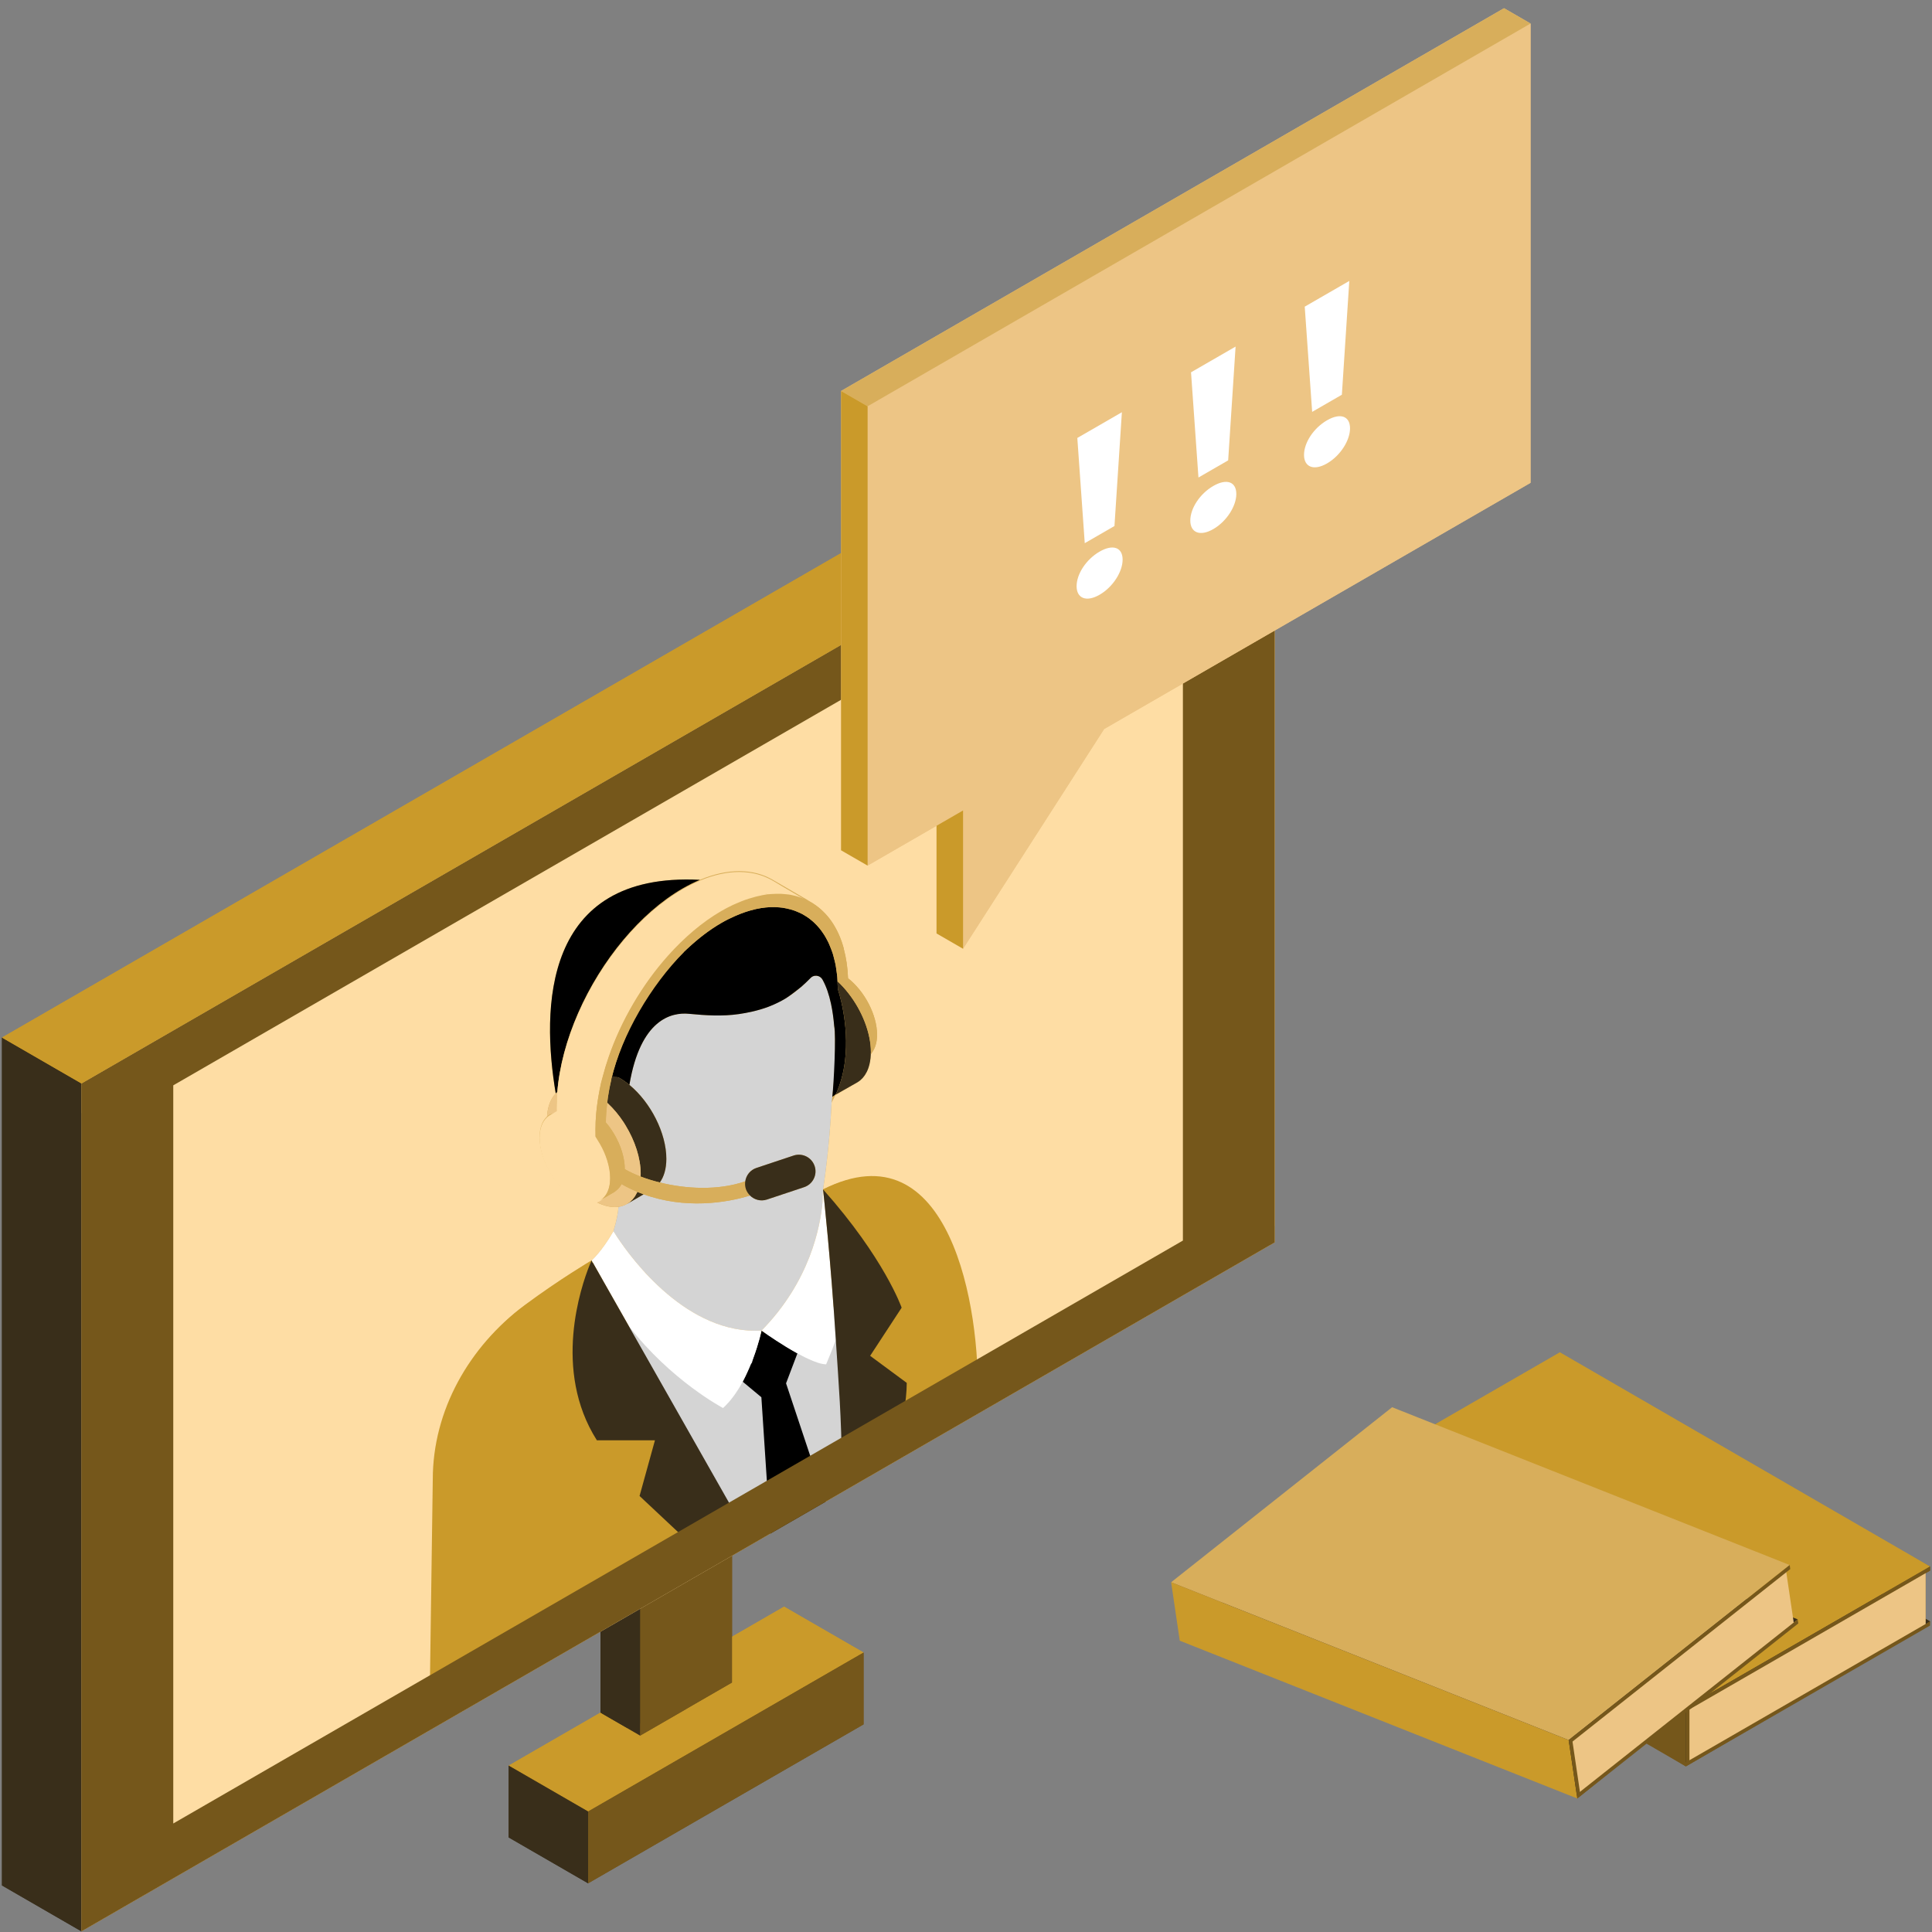 <?xml version="1.0" encoding="UTF-8"?>
<svg xmlns="http://www.w3.org/2000/svg" id="a" width="280" height="280" viewBox="0 0 280 280">
  <rect x="0" y="0" width="280" height="280" fill="#808080" stroke="none"/>
  <g id="b">
    <g>
      <g>
        <g>
          <polygon points="125.157 239.501 113.636 232.85 87.02 248.206 73.717 255.886 85.237 262.538 125.157 239.501" fill="#ca9a2a"></polygon>
          <polygon points="96.762 255.887 87.028 248.208 87.028 227.577 92.784 230.902 96.762 255.887" fill="#392e1a"></polygon>
          <polygon points="85.233 272.944 73.72 266.293 73.72 255.887 85.233 262.539 85.233 272.944" fill="#392e1a"></polygon>
          <polygon points="92.784 251.531 106.095 243.851 106.095 223.219 92.784 230.9 92.784 251.531" fill="#75571b"></polygon>
          <polygon points="85.237 272.944 125.157 249.908 125.157 239.501 73.717 255.886 85.237 272.944" fill="#75571b"></polygon>
        </g>
        <g>
          <polygon points="11.8 277.5 184.746 177.654 184.746 57.177 11.8 157.023 11.8 277.5" fill="#fedda4"></polygon>
          <polygon points="11.8 279.905 .287 273.253 .287 150.371 24.125 157.023 11.8 279.905" fill="#392e1a"></polygon>
          <path d="M11.8,157.023v.008l-.003,.002,.003,122.873,.008-.005v.005l172.938-99.846V57.177L11.8,157.023Zm13.311,107.251v-106.978L171.435,72.816v106.977L25.11,264.274Z" fill="#75571b"></path>
          <polygon points="184.746 57.177 14.278 163.674 .287 150.371 173.225 50.525 184.746 57.177" fill="#ca9a2a"></polygon>
        </g>
      </g>
      <g>
        <g>
          <polygon points="125.157 239.501 113.636 232.85 100.333 240.53 106.09 243.854 92.784 251.534 87.02 248.206 73.717 255.886 85.237 262.538 111.851 247.18 111.854 247.181 125.157 239.501" fill="#ca9a2a"></polygon>
          <polygon points="92.784 251.534 87.028 248.208 87.028 227.577 92.784 230.902 92.784 251.534" fill="#392e1a"></polygon>
          <polygon points="85.233 272.944 73.72 266.293 73.72 255.887 85.233 262.539 85.233 272.944" fill="#392e1a"></polygon>
          <polygon points="92.784 251.531 106.095 243.851 106.095 223.219 92.784 230.9 92.784 251.531" fill="#75571b"></polygon>
          <polygon points="85.237 272.944 125.157 249.908 125.157 239.501 85.237 262.538 85.237 272.944" fill="#75571b"></polygon>
        </g>
        <g>
          <polygon points="11.8 279.905 184.746 180.059 184.746 57.177 11.8 157.023 11.8 279.905" fill="#fedda4"></polygon>
          <path d="M119.282,172.373v0l-0-0,0,.001v0l0,.003,0,.018-.002,.001,.001-.022s.942-5.841,1.238-12.581l0-0c.206-.354,.381-.717,.551-1.081l3.161-1.837c.148-.086,.289-.185,.423-.294,.073-.06,.139-.13,.207-.197,.056-.054,.115-.104,.167-.162,.089-.099,.17-.209,.25-.321,.025-.034,.052-.065,.075-.1,.09-.135,.172-.28,.248-.431,.009-.017,.019-.032,.027-.049,.082-.168,.157-.346,.223-.533l.002-.005c.202-.574,.32-1.239,.347-1.985l.011-.014c.04-.045,.072-.094,.105-.142,.033-.042,.058-.094,.089-.138,.435-.613,.703-1.447,.706-2.514,.008-2.896-1.81-6.342-4.207-8.213-.053-1.569-.278-2.985-.623-4.275h.018c-.059-.221-.131-.429-.198-.641-.046-.147-.086-.299-.137-.442-.14-.398-.298-.776-.467-1.142-.083-.179-.172-.35-.261-.522-.113-.217-.232-.426-.355-.63-.1-.165-.197-.334-.303-.491-.201-.297-.415-.578-.639-.845-.124-.147-.256-.281-.386-.418-.147-.154-.296-.303-.451-.446-.135-.123-.269-.247-.409-.361-.269-.219-.546-.425-.836-.61-.033-.026-.059-.043-.085-.06-.017-.011-.04-.03-.054-.038-.1-.055-.212-.118-.333-.186-.131-.074-.276-.156-.427-.243l-.051-.029c.233,.109,.461,.226,.683,.355l-5.623-3.263-.004-.002-.002-.001c-.313-.182-.64-.338-.975-.481-.059-.025-.118-.052-.178-.076-.33-.132-.671-.246-1.021-.34-.055-.015-.111-.027-.166-.041-.75-.186-1.541-.287-2.369-.295-.034-0-.068-.002-.102-.002-.423,0-.855,.023-1.296,.07l-.061,.007c-.915,.103-1.866,.309-2.846,.622l-.002,.001c-.497,.159-1.001,.346-1.511,.56h-0c-22.853-1.167-22.956,18.726-20.892,30.965-.725,.742-1.179,1.875-1.262,3.341-.668,.608-1.071,1.616-1.074,2.966-.009,3.247,2.273,7.2,5.099,8.831,1.159,.669,2.225,.836,3.085,.586l0,0c1.188,.615,2.295,.835,3.247,.7-.052,.851-.258,1.964-.73,3.527-1.7,2.976-3.171,4.246-3.172,4.247,0,0-4.621,2.721-9.706,6.496-8.03,5.96-12.805,15.347-12.805,25.347l-.503,27.175c.705,6.002,75.467-36.702,75.467-36.702,.49-13.438,.3-41.799-18.908-32.618Z" fill="#d8ae5b"></path>
          <g>
            <path d="M120.901,148.708l-0-.001,0,.001c-.093-1.106-.241-2.196-.461-3.223-.283-1.319-.683-2.532-1.244-3.526-.139-.246-.358-.412-.602-.495-.178-.027-.351-.042-.519-.042-.208,.034-.41,.124-.573,.29-.443,.45-.888,.877-1.347,1.282-.049,.043-.097,.087-.146,.129l0,0-.001-0c-.689,.596-1.416,1.137-2.219,1.62-.626,.376-2.248,1.107-2.429,1.168-.743,.279-1.554,.52-2.451,.72-.564,.126-1.162,.237-1.799,.331-2.408,.354-4.846,.199-7.268-.036-2.511-.243-7.019,.754-8.625,10.298,3.071,2.524,5.367,6.987,5.357,10.743-.004,1.443-.354,2.59-.951,3.407,3.758,.929,8.419,1.208,12.386-.17,.13-.871,.723-1.642,1.615-1.939l5.389-1.795c1.265-.421,2.632,.263,3.053,1.528,.421,1.265-.263,2.633-1.527,3.054l-5.389,1.795c-.892,.297-1.828,.036-2.454-.582-3.395,1.054-9.388,2.006-15.415-.176l-2.409,1.4c.08-.046,.152-.106,.228-.159-.363,.255-.769,.438-1.217,.533-.079,.017-.162,.025-.244,.036-.052,.851-.258,1.964-.73,3.527,0,0,.199,.338,.572,.901,2.145,3.24,10.178,14.131,20.888,13.509,7.043-7.164,8.533-15.135,8.84-18.641,.009-.586,.028-1.183,.073-1.801l.001-.022s.942-5.841,1.238-12.581l0-0-0,0s.007-.046,.018-.129c.018-.134,.049-.369,.088-.693l.002-.016c.21-1.777,.622-6.104,.274-10.246Z" fill="#d4d4d4"></path>
            <g>
              <path d="M80.544,158.477c.073-.074,.146-.148,.224-.214,.587-7.513,4.316-15.793,9.588-22.079,2.56-3.052,5.479-5.638,8.583-7.43,.847-.489,1.679-.898,2.496-1.241-22.853-1.167-22.956,18.726-20.892,30.965Z"></path>
              <path d="M121.429,143.363l-0,0-.001-.003c-.001-.179-.02-.343-.025-.519-.006-.21-.018-.415-.03-.62-.012-.203-.012-.415-.029-.612-.013-.148-.034-.288-.05-.433-.008-.07-.02-.137-.028-.206-.008-.063-.019-.123-.027-.185-.037-.275-.071-.552-.119-.815-.025-.138-.053-.272-.082-.407-.028-.135-.063-.263-.095-.395-.061-.254-.122-.508-.194-.751-.028-.094-.054-.19-.084-.282-.058-.182-.126-.353-.19-.528-.014-.038-.029-.074-.044-.111-.574-1.515-1.386-2.764-2.39-3.727-.026-.024-.05-.05-.076-.074-.234-.219-.479-.423-.734-.611-.042-.031-.086-.059-.129-.09-.195-.138-.398-.263-.604-.384-.085-.049-.166-.103-.252-.149-.203-.109-.414-.201-.626-.292-.15-.064-.301-.127-.456-.182-.185-.067-.373-.126-.564-.18-.208-.058-.421-.107-.636-.15-.158-.032-.316-.066-.478-.09-.042-.006-.087-.006-.129-.012-.267-.035-.538-.062-.815-.074-.084-.004-.164-.015-.248-.017-.873-.017-1.789,.076-2.742,.286-.041,.009-.084,.022-.125,.031-.433,.099-.873,.222-1.32,.37-.069,.023-.138,.047-.207,.071-.433,.149-.872,.321-1.316,.516-.663,.291-1.334,.616-2.018,1.011-1.724,.995-3.376,2.278-4.941,3.741l-.02,.003c-.058,.056-.114,.117-.172,.174-.105,.1-.214,.192-.318,.294l.033-.005c-4.81,4.866-9.016,11.972-10.563,18.506,.394-.337,.799-.468,1.213-.228,.487,.281,.961,.616,1.419,.992,1.606-9.544,6.114-10.54,8.625-10.298,2.423,.234,4.86,.39,7.268,.036,.637-.094,1.234-.204,1.799-.331,.897-.201,1.707-.442,2.451-.72,.002-.004,.265-.105,.383-.153,.742-.301,1.419-.64,2.046-1.016,.804-.483,2.317-1.706,2.365-1.749,.459-.405,.905-.832,1.347-1.282,.163-.166,.365-.257,.573-.29,.174-.028,.352-.015,.519,.042,.243,.083,.462,.249,.602,.495,.561,.993,.962,2.207,1.244,3.526,.22,1.027,.368,2.118,.461,3.223,.299,1.279-.064,8.469-.274,10.246,.037-.024,.072-.049,.108-.074,.052-.036,.106-.069,.156-.108,.015-.012,.032-.02,.047-.032,.075-.061,.141-.134,.211-.202l.021-.021c.695-1.539,1.087-3.141,1.286-4.707l-0-.001,0,.001c.694-5.464-1.027-10.446-1.027-10.446Z"></path>
            </g>
            <g>
              <path d="M119.282,172.373v0c.005,.005,.012,.008,.013,.015,2.726,10.996,2.95,19.223,2.95,19.223,0,2.617,2.633,13.883,5.122,19.245l14.314-7.899c.49-13.438-4.029-39.852-22.399-30.585Z" fill="#ca9a2a"></path>
              <path d="M96.478,207.891s-10.699-22.33-9.486-25.35c.183-.457-1.256,.133-1.256,.133l-0-0,0-0s-4.621,2.721-9.706,6.496c-8.03,5.96-13.308,15.229-13.308,25.229l-.414,29.441c0,2.631,39.884-18.122,39.884-18.122l-5.714-17.828Z" fill="#ca9a2a"></path>
              <path d="M124.447,211.479c-.091-7.665-2.248-14.088-2.681-20.829-3.17-5.741-11.106,2.972-11.106,2.972,0,0-18.406-2.378-19.546-1.472l13.259,29.733,8.33-3.606-.2-1.342,11.945-5.456Z" fill="#d4d4d4"></path>
              <path d="M113.921,200.481l1.231-3.245,.415-1.094c-.56-.308-1.118-.636-1.653-.963-1.942-1.187-3.547-2.341-3.547-2.341v0c-0,0-.378,1.793-1.217,4.047-.043,.114-.118,.409-.196,.708l-.081,.005c-.345,.862-.756,1.762-1.235,2.648l2.706,2.254,1.296,19.766,8-4.619-5.72-17.164Z"></path>
              <g>
                <path d="M119.975,179.325c-.381-4.15-.668-6.723-.691-6.932l-.002,.001c0,.005,.003,.006,0,.013-.051,.164-.079,2.064-.075,1.789-.306,3.506-1.796,11.477-8.84,18.641,0,0,1.605,1.155,3.547,2.341,.535,.327,1.092,.655,1.653,.963,.51,.281,1.018,.542,1.508,.771,1.038,.484,1.986,.814,2.651,.814,0,0,.637-1.447,1.409-3.535-.378-5.874-.809-11.039-1.16-14.867Z" fill="#fff"></path>
                <path d="M89.48,179.328c-.005,.007-.572-.901-.572-.901-1.7,2.976-3.171,4.246-3.172,4.247l0,0-0-0,0,0,.181,.318,5.196,9.157c6.11,7.936,13.675,11.912,13.675,11.912,1.143-1.035,2.084-2.4,2.852-3.818,.479-.885,1.425-3.127,1.512-3.36,.839-2.254,1.216-4.047,1.217-4.047v-0c-10.71,.622-18.743-10.269-20.888-13.509Z" fill="#fff"></path>
              </g>
              <path d="M91.113,192.15l-5.196-9.157-.016,.013-.022,.018c-.047-.117-.097-.231-.142-.35l-0-0s-.117,.254-.301,.711c-1.212,3.02-5.397,15.173,1.066,25.35h8.42l-2.232,8.073,10.381,9.736,5.561-3.518-17.519-30.875Z" fill="#392e1a"></path>
              <path d="M131.413,200.417l-5.305-3.921,4.565-6.978s-2.484-7.145-11.378-17.129l-.009,.004-.002,.001c.023,.209,.31,2.782,.691,6.932,.351,3.827,.782,8.992,1.16,14.867,.433,6.74,.795,10.867,.886,18.531l7.613-1.747c1.15-4.723,1.779-7.943,1.779-10.56Z" fill="#392e1a"></path>
            </g>
            <g>
              <path d="M122.471,141.779c.156,.122,.302,.268,.453,.404-.002-.139-.014-.27-.018-.407-.149-.116-.304-.213-.457-.317,.006,.108,.019,.211,.022,.32Z" fill="#d8ae5b"></path>
              <path d="M122.977,143.975c-.493-.633-1.026-1.222-1.592-1.744,.011,.202,.018,.408,.024,.615,.005,.174,.02,.34,.02,.518,0,0,1.722,4.983,1.027,10.446v0c-.199,1.566-.591,3.167-1.286,4.707l0-0-.001,.001c-.019,.042-.044,.083-.063,.124l3.126-1.768c.148-.086,.289-.185,.423-.294,.073-.06,.139-.13,.207-.197,.056-.054,.115-.104,.167-.162,.089-.099,.17-.209,.25-.321,.025-.034,.052-.065,.075-.1,.09-.135,.172-.28,.248-.431,.009-.017,.019-.032,.027-.049,.082-.168,.157-.346,.223-.533l.002-.005c.201-.575,.32-1.239,.347-1.985l0-0,0-.006c.003-.094,.013-.182,.013-.278,.008-2.822-1.291-6.04-3.238-8.539Z" fill="#392e1a"></path>
              <path d="M92.314,172.855c-.036,.078-.081,.145-.121,.219-.054,.101-.105,.205-.166,.298-.046,.07-.099,.13-.148,.195-.063,.085-.124,.174-.193,.252-.055,.062-.117,.112-.175,.169-.071,.07-.14,.144-.216,.206-.062,.051-.131,.091-.197,.137-.076,.053-.148,.112-.228,.159l2.409-1.4c-.306-.111-.612-.231-.918-.358-.017,.04-.031,.084-.049,.123Z" fill="#392e1a"></path>
              <path d="M91.218,157.225c-.458-.376-.932-.71-1.419-.992-.365-.212-.984-.256-1.094-.256-.212,.897-.493,2.272-.62,3.158-.033,.232-.057,.462-.084,.693,.033,.03,.067,.057,.099,.087,.85,.796,1.628,1.736,2.297,2.76,.092,.141,.177,.287,.265,.431,1.35,2.209,2.197,4.746,2.191,7.024-0,.049-.006,.093-.007,.142-.002,.082-.008,.161-.012,.241,.843,.322,1.784,.614,2.787,.862,.597-.817,.947-1.964,.951-3.407,.011-3.755-2.286-8.218-5.357-10.743Z" fill="#392e1a"></path>
              <path d="M89.892,174.71c-.074,.011-.164,.012-.242,.02-.002,.054-.008,.115-.012,.171,.082-.012,.165-.02,.244-.036l.01-.154Z" fill="#edc585"></path>
              <path d="M90.08,171.614c-.209,.406-.488,.721-.815,.962-.071,.052-.129,.125-.205,.169l-2.113,1.228,.014-.012c-.177,.104-.368,.182-.57,.24l0,0c.143,.074,.294,.14,.45,.2,1.016,.448,1.967,.618,2.796,.5l.005-.072c.085-.004,.164-.01,.242-.017l-.003,.052c.449-.095,.854-.278,1.217-.533,.065-.046,.135-.086,.197-.137,.076-.062,.145-.137,.216-.206,.058-.057,.12-.108,.175-.169,.069-.077,.129-.167,.193-.252,.049-.066,.102-.125,.148-.195,.06-.093,.112-.197,.166-.298,.04-.074,.084-.141,.121-.219,.018-.039,.031-.084,.049-.123-.764-.318-1.527-.687-2.282-1.118Zm-2.804,2.933c-.044-.012-.086-.03-.129-.043,.044,.014,.085,.031,.129,.043Z" fill="#edc585"></path>
              <path d="M80.769,158.263c-.078,.067-.152,.14-.224,.214-.725,.742-1.179,1.875-1.262,3.341,.132-.12,.272-.23,.424-.318l.988-.315-.009-.811c-.001-.295,.026-.599,.036-.897,.013-.404,.017-.805,.049-1.214Z" fill="#edc585"></path>
              <path d="M90.663,163.106c-.088-.144-.173-.29-.265-.431-.669-1.024-1.447-1.965-2.297-2.76-.032-.03-.067-.057-.099-.087-.113,.965-.189,1.923-.19,2.859,.136,.161,.275,.316,.404,.485,1.14,1.506,1.968,3.334,2.238,5.078,.062,.402,.096,.799,.096,1.187,.637,.374,1.407,.739,2.286,1.075,.004-.081,.01-.159,.012-.241,.001-.048,.007-.092,.007-.141,.006-2.279-.841-4.815-2.191-7.024Z" fill="#edc585"></path>
              <g>
                <path d="M88.498,170.326c.079,.373,.136,.62,.175,.755-.012-.05-.027-.097-.038-.15-.08-.393-.137-.604-.137-.604Z" fill="#fedda4"></path>
                <path d="M111.959,127.611l-.004-.002-.002-.001c-.313-.182-.64-.338-.975-.481-.059-.025-.118-.052-.178-.076-.33-.132-.671-.246-1.021-.34-.055-.015-.111-.027-.166-.041-.75-.186-1.541-.287-2.369-.295-.034-0-.068-.002-.102-.002-.423,0-.855,.023-1.296,.07l-.061,.007c-.915,.103-1.866,.308-2.846,.622l-.002,.001c-.497,.159-1.001,.346-1.511,.56h-0c-.817,.343-1.649,.752-2.496,1.241-3.104,1.792-6.024,4.378-8.583,7.43-5.272,6.286-9.001,14.566-9.588,22.079-.032,.409-.036,.81-.049,1.214-.01,.299-.037,.602-.036,.897l.006,.552-.991,.576,.01-.005c-.154,.088-.294,.199-.428,.321-.668,.608-1.071,1.616-1.074,2.966-.009,3.247,2.273,7.2,5.099,8.831,1.159,.669,2.225,.836,3.085,.586l0-0c.201-.059,.393-.136,.57-.24,.222-.131,.424-.296,.601-.496l.013-.016c.178-.203,.332-.439,.458-.709l.006-.015c.126-.273,.226-.578,.293-.914l.001-.008c.068-.34,.104-.711,.105-1.112v-0c.002-.838-.153-1.723-.426-2.604-.256-.825-.614-1.645-1.06-2.418-.194-.337-.637-1.045-.637-1.045l-.011-.938-.001-.042c-.002-.772,.037-1.557,.106-2.349,.051-.583,.126-1.171,.213-1.762,.035-.239,.08-.504,.115-.719,.102-.594,.214-1.19,.351-1.788,.008-.037,.013-.073,.021-.109,.073-.313,.169-.626,.251-.939,.243-.933,.525-1.866,.846-2.797,1.826-5.301,4.856-10.476,8.584-14.654,2.36-2.645,4.987-4.9,7.769-6.507,.482-.278,.958-.524,1.43-.754,.081-.04,.163-.081,.244-.119,.45-.212,.895-.403,1.335-.573,.086-.033,.171-.063,.257-.095,.104-.038,.208-.079,.311-.115l.049-.018c.522-.18,1.035-.326,1.54-.447,.049-.012,.098-.025,.147-.036,.214-.049,.425-.089,.635-.128,.059-.011,.118-.023,.177-.033,.208-.035,.414-.063,.619-.088l.01-.002c-.141-.094-.272-.206-.418-.291l.482,.28c.036-.004,.071-.005,.107-.009,.164-.017,.326-.032,.487-.042,.032-.002,.064-.003,.096-.005,.062-.004,.124-.007,.186-.01,.197-.009,.392-.012,.585-.011,.056,0,.112,.001,.169,.003,.446,.01,.881,.044,1.304,.106,.04,.006,.079,.013,.119,.02,.438,.07,.864,.164,1.275,.289l.032,.011c.403,.124,.794,.271,1.169,.446-1.839-1.054-4.907-2.888-4.94-2.908Z" fill="#fedda4"></path>
              </g>
              <path d="M108.097,172.32c-.124-.372-.142-.751-.088-1.115-3.966,1.377-8.627,1.099-12.386,.17-1.004-.248-1.944-.54-2.787-.862l-0,0v-0c-.879-.336-1.649-.701-2.286-1.075l.002,.026c-.002,.865-.177,1.58-.471,2.151,.756,.431,1.518,.799,2.282,1.118l0-.001,0,.001c.306,.127,.612,.247,.918,.358,6.027,2.182,12.02,1.23,15.415,.176-.262-.259-.475-.573-.599-.946Z" fill="#d8ae5b"></path>
              <g>
                <path d="M122.906,141.775c.003,.096-.05-.039,0,0-.053-1.569-.278-2.985-.624-4.275h.019c-.804-3.002-2.358-5.22-4.441-6.547-.033-.026-.059-.043-.085-.06,.026,.016,.048,.037,.073,.053-.881-.559-1.858-.952-2.913-1.182-.127-.027-.25-.064-.379-.086-.252-.044-.513-.066-.773-.091-.203-.019-.404-.042-.611-.05-.232-.009-.471-.002-.709,.003-.055,.001-.625,.028-.68,.03-.645,.02-1.341,.182-1.442,.193l.024,.011c-.064,.012-.127,.02-.191,.033-.211,.043-.424,.09-.638,.144-.319,.081-.643,.177-.969,.281-.199,.064-.398,.125-.6,.197-.36,.13-.725,.281-1.092,.44-.134,.058-.267,.111-.402,.173-.079,.036-.157,.064-.237,.102-.081,.038-.163,.079-.244,.119-.472,.23-.948,.477-1.429,.755-2.782,1.606-5.408,3.861-7.769,6.506-3.729,4.179-6.759,9.355-8.586,14.656-.321,.931-.602,1.863-.846,2.796-.082,.313-.178,.627-.251,.939-.008,.037-.013,.073-.021,.109-.137,.598-.248,1.194-.35,1.788l0,0-0-0c-.041,.24-.08,.479-.115,.718-.087,.591-.163,1.18-.213,1.763-.069,.793-.108,1.578-.106,2.351l0,.039,.012,1.01c.224,.315,.522,.506,.716,.843,.446,.773,.725,1.725,.981,2.549,.273,.88,.428,1.765,.426,2.603v0c-.001,.401-.038,.772-.105,1.112l-.001,.008c-.068,.337-.167,.641-.293,.914l-.006,.015c-.126,.27-.281,.505-.458,.709l-.013,.016c-.177,.2-.38,.365-.601,.496l-.014,.012,2.113-1.228c.076-.044,.134-.117,.205-.169,.327-.241,.607-.556,.815-.962,.294-.571,.469-1.286,.471-2.151l-.002-.026c-0-.387-.034-.785-.096-1.187-.27-1.744-1.099-3.572-2.238-5.078-.128-.169-.268-.325-.404-.485l-.018-.019c.024-.896,.11-2.011,.207-2.84l-0-0,0,0c.027-.231,.051-.461,.084-.693,.127-.886,.288-1.777,.5-2.673,1.596-6.741,5.53-13.63,10.53-18.501,1.711-1.667,3.54-3.109,5.45-4.212,.684-.395,1.355-.72,2.018-1.011,.444-.195,.883-.367,1.316-.516,.069-.024,.138-.049,.207-.071,.447-.147,.887-.271,1.32-.37,.042-.01,.084-.022,.125-.031,.953-.208,1.87-.305,2.742-.286,.084,.002,.165,.013,.248,.017,.271,.013,.542,.025,.804,.06l-.007-.008c.078,.018,.137,.032,.147,.034,.163,.023,.32,.058,.478,.09,.215,.044,.428,.091,.636,.15,.191,.053,.379,.114,.564,.18,.111,.04,.22,.086,.329,.131l.762,.348c.083,.045,.163,.096,.244,.144,.115,.067,.232,.13,.344,.203,.153,.099,.302,.203,.449,.312,.187,.141,.37,.288,.546,.446,.148,.132,.291,.272,.431,.416,.032,.033,.067,.061,.098,.095,.119,.127,.235,.257,.348,.392,.043,.052,.091,.097,.134,.151,.015,.019,.033,.035,.048,.054,.105,.134,.197,.285,.296,.426,.091,.13,.185,.255,.271,.391,.042,.067,.085,.133,.126,.202,.067,.112,.125,.235,.188,.351,.098,.179,.2,.352,.29,.54,.024,.05,.046,.101,.069,.152,.057,.151,.424,1.061,.477,1.218,.031,.093,.061,.187,.09,.282,.043,.138,.08,.282,.119,.424,.069,.25,.132,.507,.19,.769,.027,.123,.059,.241,.083,.366,.02,.105,.036,.213,.055,.32,.038,.218,.069,.443,.099,.669,.014,.106,.025,.214,.037,.321,.015,.135,.04,.261,.053,.398,.005,.059,.009,.119,.014,.178,.015,.178,.021,.363,.032,.545,.567,.522,1.099,1.111,1.592,1.744,1.947,2.499,3.246,5.717,3.238,8.539-0,.096-.01,.184-.013,.278l.01-.008c.04-.045,.072-.094,.105-.142,.033-.042,.058-.094,.089-.138,.435-.613,.703-1.447,.706-2.514,.008-2.896-1.81-6.342-4.207-8.213Zm-5.036-10.812h0l0,0-0-0Z" fill="#d8ae5b"></path>
                <path d="M88.721,171.241c-.016-.054-.034-.104-.048-.161,.034,.118,.048,.168,.048,.161Z" fill="#d8ae5b"></path>
              </g>
              <path d="M118.066,168.999c-.421-1.265-1.788-1.95-3.053-1.528l-5.389,1.795c-.892,.297-1.486,1.068-1.615,1.939,.169-.059,.153-.053,0,0-.054,.363-.036,.742,.088,1.115,.124,.373,.338,.688,.599,.946,.626,.618,1.562,.879,2.454,.582l5.389-1.795c1.265-.421,1.949-1.789,1.527-3.054Z" fill="#392e1a"></path>
            </g>
          </g>
          <polygon points="11.8 279.905 .287 273.253 .287 150.371 11.8 157.023 11.8 279.905" fill="#392e1a"></polygon>
          <path d="M11.8,157.023v.008l-.003,.002,.003,122.873,.008-.005v.005l172.938-99.846V57.177L11.8,157.023Zm13.311,107.251v-106.978L171.435,72.816v106.977L25.11,264.274Z" fill="#75571b"></path>
          <polygon points="184.746 57.177 11.807 157.023 .287 150.371 173.225 50.525 184.746 57.177" fill="#ca9a2a"></polygon>
        </g>
      </g>
      <g id="c">
        <polygon points="217.976 1.191 121.897 56.662 125.74 58.881 125.74 58.881 121.897 56.662 121.897 123.227 125.74 125.446 125.74 125.446 125.74 125.446 125.74 125.446 135.731 119.678 135.731 135.278 139.574 137.497 139.574 117.459 139.575 137.497 160.019 105.655 221.819 69.975 221.819 3.41 217.976 1.191" fill="#edc585"></polygon>
        <g>
          <path id="d" d="M221.819,69.975V3.41l-19.216,11.094-19.216,11.094-19.216,11.094-19.216,11.094-19.216,11.094V125.446l13.834-7.987,.001,20.037,20.444-31.842,61.8-35.68Z" fill="#edc585"></path>
          <path id="e" d="M125.74,58.881l-3.843-2.219L217.976,1.191l3.843,2.219L125.74,58.881Z" fill="#d8ae5b"></path>
          <path id="f" d="M125.74,125.446l-3.843-2.219V56.662l3.843,2.219V125.446Z" fill="#ca9a2a"></path>
          <path id="g" d="M139.574,137.497l-3.843-2.219v-15.6l3.843-2.219v20.037Z" fill="#ca9a2a"></path>
        </g>
        <g>
          <path d="M156.029,84.958c0-1.771,1.389-3.892,3.334-5.015,1.945-1.123,3.334-.605,3.334,1.166,0,1.736-1.389,3.962-3.334,5.084-1.944,1.123-3.334,.501-3.334-1.235Zm.104-21.485l6.459-3.729-1.076,16.491-4.306,2.486-1.077-15.248Z" fill="#fff"></path>
          <path d="M172.508,75.444c0-1.771,1.389-3.892,3.334-5.015,1.945-1.123,3.334-.605,3.334,1.166,0,1.736-1.389,3.962-3.334,5.084-1.944,1.123-3.334,.501-3.334-1.235Zm.104-21.485l6.459-3.729-1.076,16.49-4.306,2.486-1.077-15.248Z" fill="#fff"></path>
          <path d="M188.988,65.929c0-1.771,1.389-3.892,3.334-5.015s3.334-.605,3.334,1.166c0,1.736-1.389,3.962-3.334,5.084s-3.334,.501-3.334-1.235Zm.104-21.485l6.459-3.729-1.077,16.491-4.306,2.486-1.077-15.248Z" fill="#fff"></path>
        </g>
      </g>
    </g>
    <path d="M279.724,234.991l-.638-.369v-6.631l.638-.368v-.595l-53.787-28.379-17.956,7.766-38.252,22.897,58.867,31.339-0-.003,10.003-8.119,5.733,3.473v-.003l35.299-20.615,.094-.393,0-0Zm-51.187,25.259v-0l.004,.024-.004-.024Z" fill="#75571b"></path>
    <g>
      <g>
        <polygon points="279.724 234.991 226.069 203.945 190.677 224.358 244.331 255.405 279.724 234.991" fill="#392e1a"></polygon>
        <polygon points="244.331 256.003 190.677 224.956 190.677 216.395 244.331 247.442 244.331 256.003" fill="#75571b"></polygon>
        <polygon points="279.723 227.028 226.069 195.982 190.677 216.395 244.331 247.442 279.723 227.028" fill="#ca9a2a"></polygon>
        <polygon points="279.085 227.845 279.085 235.44 244.589 255.457 244.589 247.765 279.085 227.845" fill="#edc585"></polygon>
        <polygon points="279.723 227.028 279.723 227.623 244.331 248.037 244.331 247.442 279.723 227.028" fill="#75571b"></polygon>
        <polygon points="279.723 234.991 279.723 235.586 244.331 256 244.331 255.405 279.723 234.991" fill="#75571b"></polygon>
        <polygon points="244.331 247.682 244.848 247.383 244.847 255.299 244.331 255.597 244.331 247.682" fill="#75571b"></polygon>
      </g>
      <g>
        <polygon points="260.537 234.692 202.921 211.822 170.893 237.19 228.509 260.06 260.537 234.692" fill="#392e1a"></polygon>
        <polygon points="228.596 260.652 170.98 237.781 169.729 229.312 227.345 252.183 228.596 260.652" fill="#ca9a2a"></polygon>
        <polygon points="259.373 226.815 201.757 203.945 169.729 229.312 227.345 252.183 259.373 226.815" fill="#d8ae5b"></polygon>
        <polygon points="258.861 227.716 259.971 235.229 228.772 260.074 227.647 252.465 258.861 227.716" fill="#edc585"></polygon>
        <polygon points="259.373 226.815 259.46 227.403 227.432 252.771 227.345 252.183 259.373 226.815" fill="#75571b"></polygon>
        <polygon points="260.537 234.693 260.624 235.281 228.595 260.649 228.509 260.06 260.537 234.693" fill="#75571b"></polygon>
        <polygon points="227.38 252.42 227.847 252.049 229.004 259.88 228.537 260.251 227.38 252.42" fill="#75571b"></polygon>
      </g>
    </g>
  </g>
</svg>
